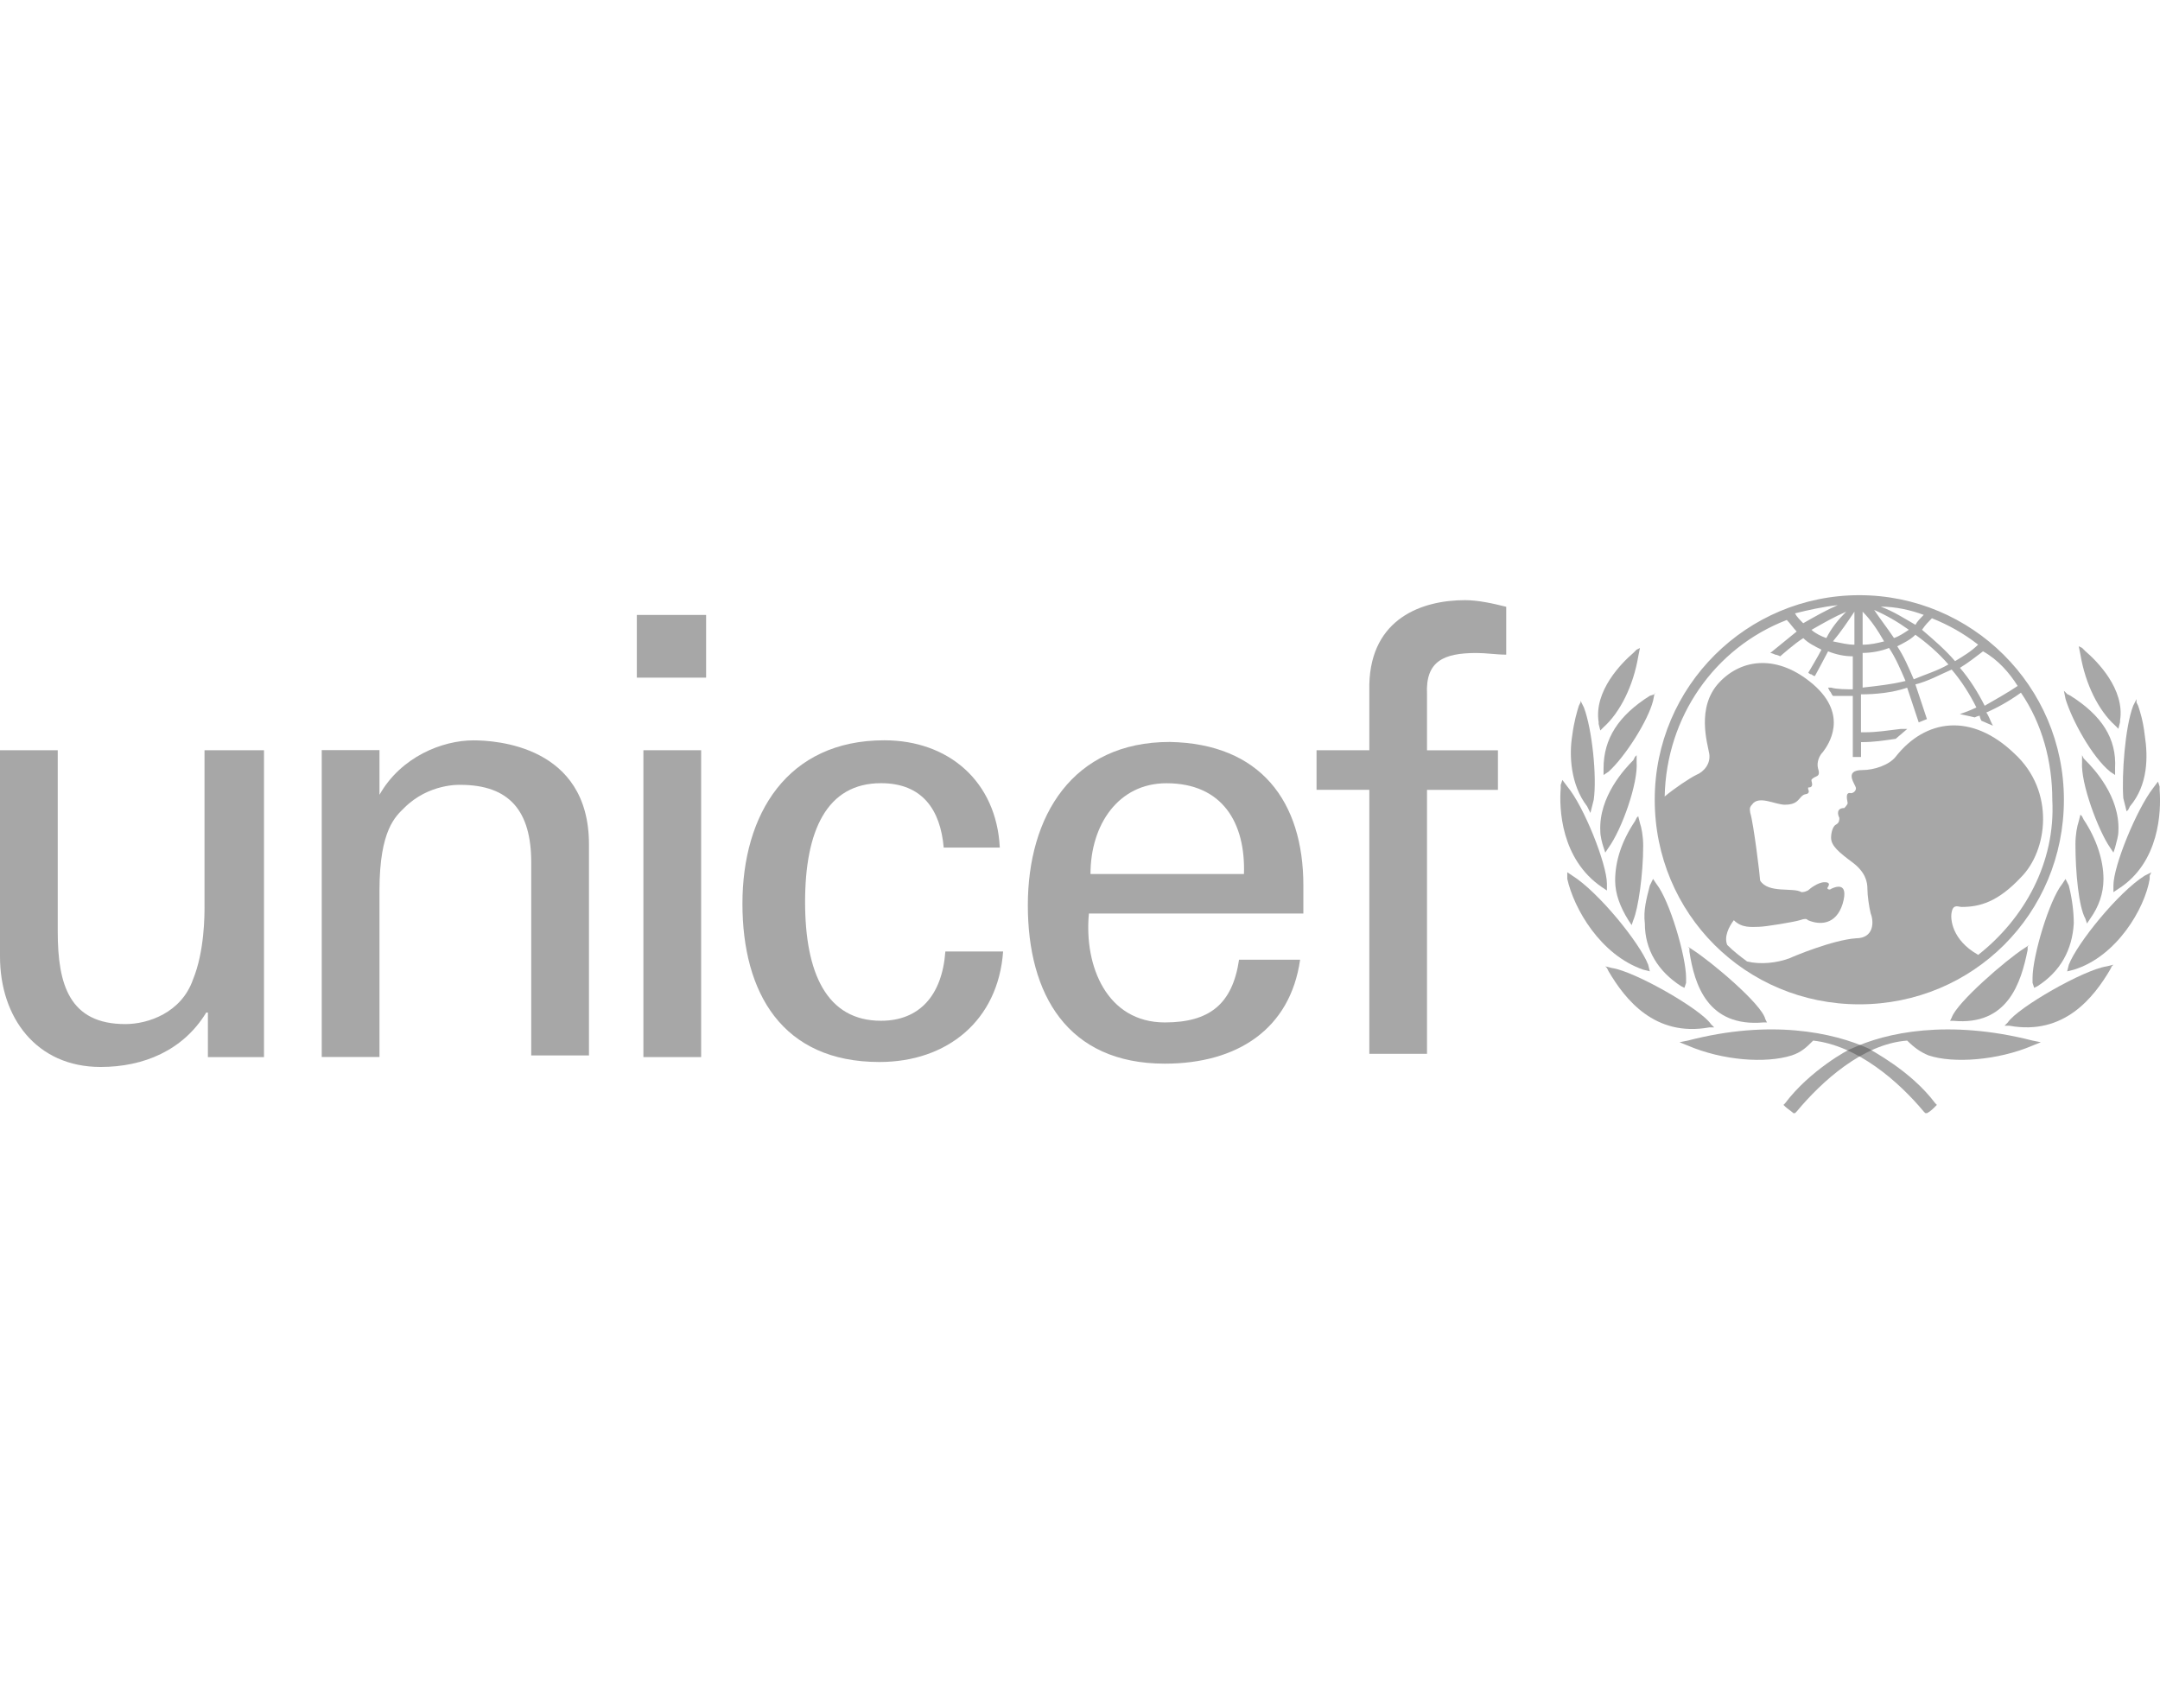 <?xml version="1.0" encoding="UTF-8"?>
<svg id="layer" xmlns="http://www.w3.org/2000/svg" viewBox="0 0 352 278.42">
  <defs>
    <style>
      .cls-1 {
        fill: #515151;
        opacity: .5;
      }
    </style>
  </defs>
  <path class="cls-1" d="M303,97c-18.28,0-33.34,14.79-33.34,33.34s14.79,33.34,33.34,33.34,33.34-14.79,33.34-33.34-15.06-33.34-33.34-33.34M328.81,111.79c-1.61,1.08-3.5,2.15-5.38,3.23-1.08-2.15-2.42-4.3-4.03-6.18,1.34-.81,2.69-1.88,3.76-2.69,2.42,1.34,4.3,3.5,5.65,5.65M314.83,100.76c2.69,1.08,5.11,2.42,7.53,4.3-1.08,1.08-2.42,1.88-3.76,2.69-1.61-1.88-3.5-3.5-5.38-5.11.54-.81,1.08-1.34,1.61-1.88M317.52,108.29c-1.88,1.08-3.76,1.61-5.65,2.42-.81-1.88-1.61-3.76-2.69-5.38,1.08-.54,2.15-1.08,2.96-1.88,1.88,1.34,3.76,2.96,5.38,4.84M313.49,100.22c-.54.54-1.08,1.08-1.34,1.61-1.88-1.08-3.5-2.15-5.65-2.96,2.42,0,4.84.54,6.99,1.34M311.07,102.64c-.81.54-1.61,1.08-2.42,1.34-1.08-1.61-2.15-2.96-3.23-4.57,1.88.81,3.76,1.88,5.65,3.23M303.54,99.69c1.34,1.34,2.42,2.96,3.5,4.84-1.08.27-2.15.54-3.5.54v-5.38ZM303.54,106.41c1.34,0,2.96-.27,4.3-.81,1.08,1.61,1.88,3.5,2.69,5.38-2.15.54-4.57.81-6.99,1.08v-5.65ZM302.2,99.69v5.38c-1.08,0-2.15-.27-3.5-.54,1.34-1.61,2.42-3.23,3.5-4.84M297.63,103.99c-.81-.27-1.88-.81-2.42-1.34,1.88-1.08,3.76-2.15,5.65-2.96-1.34,1.34-2.42,2.69-3.23,4.3M299.51,98.61c-1.88.81-3.76,1.88-5.65,2.96-.54-.54-1.08-1.08-1.34-1.61,2.15-.54,4.57-1.08,6.99-1.34M322.36,155.61c-4.3-2.42-4.57-5.91-4.3-6.99.27-1.34,1.08-.81,1.61-.81,2.96,0,5.91-.81,9.68-4.84,4.3-4.3,5.65-13.98-1.08-20.16-6.99-6.72-14.52-5.65-19.36.54-1.08,1.34-3.5,2.15-5.38,2.15-3.23,0-1.08,2.42-1.08,2.96s-.54.81-.81.81c-1.08-.27-.54,1.34-.54,1.61s-.54.81-.54.81c-1.34,0-1.08,1.08-.81,1.61,0,.27,0,.81-.54,1.08-.54.27-.81,1.34-.81,2.15,0,1.34,1.34,2.42,3.5,4.03,2.15,1.61,2.42,3.23,2.42,4.3s.27,2.96.54,4.03c.54,1.34.54,4.03-2.42,4.03-3.76.27-10.22,2.96-10.75,3.23-2.15.81-4.84,1.08-6.99.54-1.08-.81-2.15-1.61-3.23-2.69-.54-1.34.27-2.96,1.08-4.03,1.34,1.34,2.96,1.08,4.03,1.08s5.91-.81,6.72-1.08,1.08-.27,1.34,0c1.88.81,4.57.81,5.65-2.69,1.08-3.76-1.34-2.69-1.88-2.42-.27.27-.81,0-.54-.27.54-.81-.27-.81-.54-.81-1.08,0-2.42,1.08-2.69,1.34-.54.27-.81.27-1.08.27-1.34-.81-5.38.27-6.72-1.88,0-.54-1.08-9.41-1.61-11.02,0-.27-.27-.81.27-1.34,1.08-1.61,3.76,0,5.38,0,1.88,0,2.15-.81,2.69-1.34s.81-.27,1.08-.54c.27-.27,0-.54,0-.81s.27,0,.54-.27,0-.81,0-1.08c.54-.81,1.61-.27,1.08-1.88-.27-1.08.27-2.15.81-2.69.81-1.08,4.3-5.91-1.61-11.02-5.65-4.84-11.56-4.3-15.32-.27-3.76,4.03-1.88,9.95-1.61,11.56s-.81,2.96-2.15,3.5c-1.08.54-3.5,2.15-5.11,3.5.27-12.91,8.07-24.2,19.9-28.77.54.54,1.08,1.34,1.61,1.88-1.34,1.08-4.3,3.5-4.3,3.5,0,0,.27,0,.81.27.27,0,.81.27.81.27,0,0,2.42-2.15,3.76-2.96.81.81,1.88,1.34,2.96,1.88-.54,1.08-2.15,3.76-2.15,3.76,0,0,.27.27.54.27.27.27.54.27.54.27,0,0,1.61-2.96,2.15-4.03,1.34.54,2.69.81,4.03.81v5.38c-.81,0-2.69,0-3.5-.27h-.54l.27.54c.27.27.27.54.54.81h3.23v9.95h1.34v-2.42c2.15,0,3.76-.27,5.65-.54h0l1.88-1.61h-1.08c-2.15.27-4.03.54-5.65.54h-.81v-6.18c2.42,0,5.11-.27,7.53-1.08.54,1.61,1.88,5.65,1.88,5.65l1.34-.54s-1.34-4.03-1.88-5.65c2.15-.54,4.03-1.61,5.91-2.42,1.61,1.88,2.96,4.03,4.03,6.18-1.08.54-2.69,1.08-2.69,1.08,1.34.27,2.42.54,2.42.54,0,0,.54-.27.81-.27,0,.27.27.81.27.81l1.88.81-.27-.54s-.54-1.34-.81-1.61c1.88-.81,3.76-1.88,5.65-3.23,3.5,5.11,5.11,11.29,5.11,17.48.54,10.22-4.57,19.36-12.1,25.27"/>
  <path class="cls-1" d="M266.71,105.87l-.54.54c-1.88,1.61-6.45,6.18-5.65,11.29v.27l.27,1.08.54-.54c2.69-2.42,4.84-6.72,5.65-11.56l.27-1.34-.54.27Z"/>
  <path class="cls-1" d="M257.57,114.47l-.27.54c-.27.81-.81,2.69-1.08,4.84-.54,3.23-.27,8.07,2.42,11.56l.27.54.27.54.54-2.15c.54-3.76-.27-11.56-1.61-15.06l-.54-1.08v.27Z"/>
  <path class="cls-1" d="M254.34,127.92v.54c-.27,3.23,0,11.56,6.72,16.13l.81.54v-1.08c0-3.23-3.76-12.64-6.45-15.86l-.81-1.08-.27.81Z"/>
  <path class="cls-1" d="M255.41,142.7v.54c1.08,4.84,5.38,12.37,12.37,14.79l1.08.27-.27-1.08c-1.34-3.5-8.07-11.83-12.37-14.52l-.81-.54v.54Z"/>
  <path class="cls-1" d="M269.66,113.13l-.81.27c-5.11,3.23-7.53,6.99-7.53,11.83v1.08l.81-.54c2.69-2.42,6.45-8.33,7.26-11.56l.27-1.34v.27Z"/>
  <path class="cls-1" d="M266.44,123.35l-.27.54c-1.34,1.34-5.65,5.91-5.38,11.56,0,.81.27,1.88.54,2.69l.27.81.54-.81c2.15-2.96,4.84-10.49,4.57-13.98v-1.08l-.27.27Z"/>
  <path class="cls-1" d="M266.71,133.29l-.27.54c-2.15,3.23-3.23,6.45-3.23,9.68,0,2.15.81,4.3,2.15,6.45l.54.81.27-.81c.81-1.88,1.61-7.53,1.61-12.1,0-1.61-.27-2.96-.54-3.76l-.27-1.08-.27.27Z"/>
  <path class="cls-1" d="M269.13,143.78l-.27.54c-.54,2.15-1.08,4.03-.81,6.18,0,4.3,2.15,7.8,5.91,10.22l.54.27.27-.81v-.81c0-3.5-2.69-12.64-4.84-15.32l-.54-.81-.27.54Z"/>
  <path class="cls-1" d="M261.87,157.76l.27.54c2.69,4.57,7.53,10.75,16.4,9.14h.81l-.54-.54c-1.61-2.42-12.37-8.6-16.13-9.14l-1.08-.27.27.27Z"/>
  <path class="cls-1" d="M275.04,169.59h0l-1.34.27,1.34.54c5.65,2.42,12.64,2.96,16.94,1.61,1.61-.54,2.42-1.34,3.5-2.42,7.26.81,13.98,6.72,18.01,11.56l.27.27h.27c.54-.27,1.08-.81,1.34-1.08l.27-.27-.27-.27c-4.03-5.38-10.49-8.6-10.75-8.87-5.91-2.69-16.13-4.84-29.57-1.34"/>
  <path class="cls-1" d="M275.31,154.53v.54c.81,5.38,2.96,12.37,12.1,11.56h.54l-.27-.54c-.54-2.42-8.87-9.41-11.83-11.29l-.81-.54.27.27Z"/>
  <path class="cls-1" d="M338.76,105.33l.27,1.34c.81,4.84,2.96,9.14,5.65,11.56l.54.54.27-1.08v-.27c.81-5.11-3.76-9.68-5.65-11.29l-.54-.54-.54-.27Z"/>
  <path class="cls-1" d="M348.17,113.94l-.54,1.08c-1.34,3.5-1.88,11.29-1.61,15.06l.54,2.15.27-.27.27-.54c2.96-3.5,2.96-8.07,2.42-11.56-.27-2.42-.81-4.03-1.08-4.84l-.27-.54v-.54Z"/>
  <path class="cls-1" d="M351.67,127.38l-.81,1.08c-2.69,3.5-6.45,12.64-6.45,15.86v1.08l.81-.54c6.72-4.3,6.99-12.64,6.72-16.13v-.54l-.27-.81Z"/>
  <path class="cls-1" d="M350.59,142.17l-1.08.54c-4.3,2.69-11.02,11.02-12.37,14.52l-.27,1.08,1.08-.27c6.99-2.15,11.56-9.95,12.37-14.79v-.54l.27-.54Z"/>
  <path class="cls-1" d="M336.34,112.59l.27,1.34c1.08,3.5,4.3,9.41,7.26,11.83l.81.54v-1.08c.27-4.84-2.15-8.6-7.26-11.83l-.54-.27-.54-.54Z"/>
  <path class="cls-1" d="M339.3,123.08v1.08c-.27,3.5,2.69,11.29,4.57,13.98l.54.81.27-.81c.27-1.08.54-1.88.54-2.69.27-5.65-4.03-10.22-5.38-11.56l-.27-.27-.27-.54Z"/>
  <path class="cls-1" d="M339.03,132.76l-.27,1.08c-.27.81-.54,2.15-.54,3.76,0,4.57.54,10.22,1.61,12.1l.27.81.54-.81c1.34-1.88,2.15-4.03,2.15-6.45,0-2.96-1.08-6.45-3.23-9.68l-.27-.54-.27-.27Z"/>
  <path class="cls-1" d="M336.61,143.24l-.54.81c-2.15,2.69-4.84,11.83-4.84,15.32v.81l.27.81.54-.27c3.76-2.42,5.65-5.91,5.91-10.22,0-1.88-.27-4.03-.81-6.18l-.27-.54-.27-.54Z"/>
  <path class="cls-1" d="M344.41,157.22l-1.08.27c-3.76.54-14.52,6.72-16.13,9.14l-.54.54h.81c8.87,1.61,13.71-4.57,16.4-9.14l.27-.54.27-.27Z"/>
  <path class="cls-1" d="M301.66,170.93c-.27,0-6.72,3.5-10.75,8.87l-.27.27.27.27c.27.27,1.08.81,1.34,1.08h.27l.27-.27c4.03-4.84,10.75-11.02,18.01-11.56,1.08,1.08,2.15,1.88,3.5,2.42,4.03,1.34,11.29.81,16.94-1.61l1.34-.54-1.34-.27c-13.71-3.5-23.93-1.34-29.57,1.34"/>
  <path class="cls-1" d="M330.7,154l-.81.54c-2.96,1.88-11.02,8.87-11.83,11.29l-.27.54h.54c8.87.81,11.02-6.18,12.1-11.56v-.54l.27-.27Z"/>
  <path class="cls-1" d="M103.78,100.22h11.29v10.22h-11.29v-10.22ZM104.85,122.27h9.41v50.01h-9.41v-50.01Z"/>
  <path class="cls-1" d="M33.61,122.27h9.41v50.01h-9.14v-7.26h-.27c-3.76,6.18-10.22,8.87-17.21,8.87-10.49,0-16.4-8.07-16.4-18.01v-33.61h9.41v29.57c0,8.6,1.88,15.06,11.02,15.06,3.76,0,9.14-1.88,11.02-7.26,1.88-4.57,1.88-10.49,1.88-11.83v-25.54h.27Z"/>
  <path class="cls-1" d="M61.84,129.53h0c3.5-6.18,10.22-8.87,15.32-8.87,3.5,0,18.82.81,18.82,16.94v34.41h-9.41v-31.46c0-8.33-3.5-12.64-11.56-12.64,0,0-5.11-.27-9.14,3.76-1.34,1.34-4.03,3.5-4.03,13.44v27.15h-9.41v-50.01h9.41v7.26Z"/>
  <path class="cls-1" d="M153.79,138.13c-.54-6.18-3.5-10.49-10.22-10.49-8.87,0-12.37,7.8-12.37,19.36s3.5,19.36,12.37,19.36c6.18,0,9.95-4.03,10.49-11.29h9.41c-.81,11.29-9.14,18.01-20.16,18.01-15.86,0-22.32-11.29-22.32-25.81s7.26-26.62,23.12-26.62c10.49,0,18.28,6.72,18.82,17.48,0,0-9.14,0-9.14,0Z"/>
  <path class="cls-1" d="M177.45,148.89c-.81,8.6,2.96,17.74,12.37,17.74,7.26,0,11.02-2.96,12.1-10.22h9.95c-1.61,11.29-10.22,16.94-22.05,16.94-15.86,0-22.32-11.29-22.32-25.81s7.26-26.62,23.12-26.62c14.79.27,21.78,9.68,21.78,23.39v4.57s-34.95,0-34.95,0ZM202.72,142.44c.27-8.33-3.5-14.79-12.64-14.79-7.8,0-12.37,6.72-12.37,14.79h25Z"/>
  <path class="cls-1" d="M223.15,171.74v-43.02h-8.6v-6.45h8.6v-10.75c.27-10.75,8.6-13.71,15.59-13.71,2.15,0,4.57.54,6.72,1.08v7.8c-1.61,0-3.23-.27-4.84-.27-5.38,0-8.33,1.34-8.07,6.72v9.14h11.56v6.45h-11.56v43.02h-9.41Z"/>
</svg>